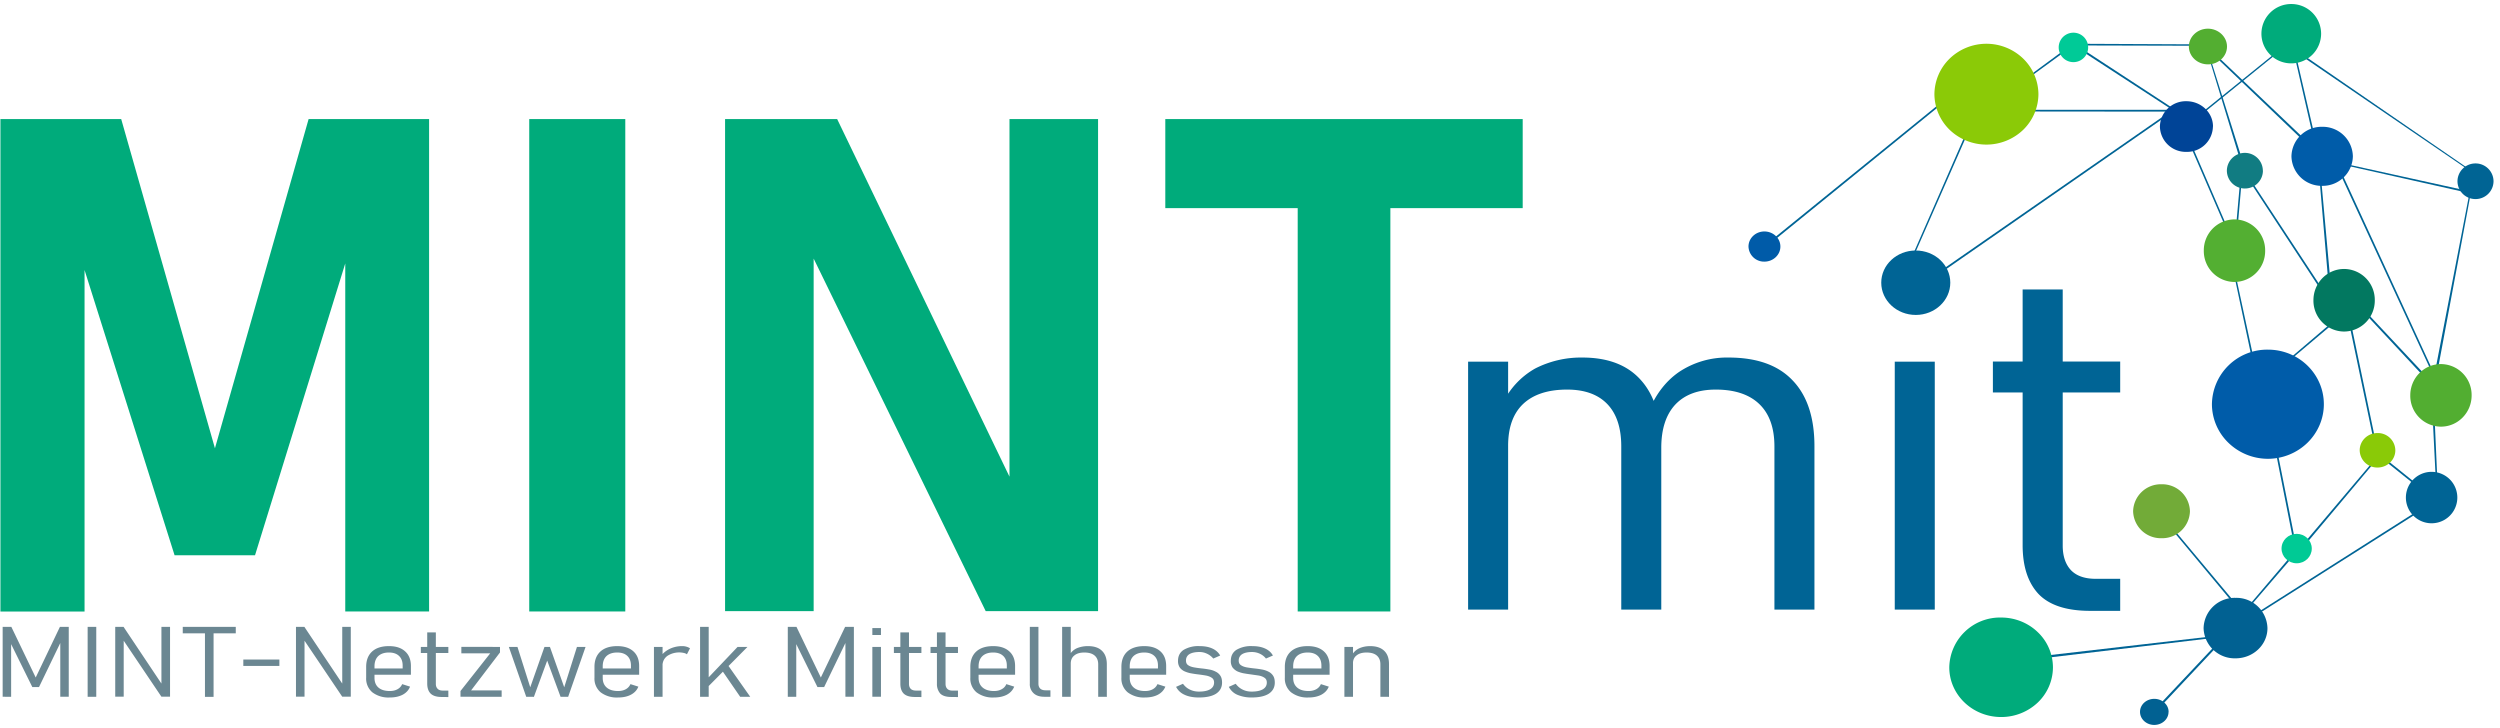 <svg xmlns="http://www.w3.org/2000/svg" xml:space="preserve" width="348" height="101.33">
  <path fill="#00ab7b" d="m29.92 62.4 13.04-45.83h16.77v68.55H48.06v-53l.47 3.03L35.5 77.29H24.3l-13-41.19.47-3.96v52.99H.06V16.57h16.81Zm43.75 22.72h13.37V16.57H73.67Zm27.26-.05v-68.5h15.6L141.7 68.8l-1.18 1.27v-53.5h12.33v68.5h-15.64l-25.08-51.39 1.13-1.22v52.61zm79.71-62.89h12.9v62.94h-12.9zm-18.43-5.61h49.75v12.4h-49.75Z"/>
  <path fill="#6b8792" d="m4.97 94.31 3.37-7.05h1.23v9.73H8.39v-8.12l.1.43-3.06 6.34H4.5l-3.06-6.2.11-.57v8.12H.37v-9.73h1.21zm7.23 2.68h1.2v-9.73h-1.2Zm3.84-.01v-9.72h1.16l5.63 8.43-.36-.08v-8.35h1.2v9.72h-1.2l-5.7-8.46.45.14v8.32zm12.49-9.15h1.2V97h-1.2Zm-3.09-.57h7.38v.9h-7.38Zm8.43 5.44h5.02v-.89h-5.02Zm7.33 4.28v-9.72h1.17L48 95.69l-.36-.08v-8.35h1.19v9.72h-1.19l-5.7-8.46.45.14v8.32zm13.06.11a3.7 3.7 0 0 1-2.43-.72 2.5 2.5 0 0 1-.86-2.04v-1.5q0-1.38.83-2.14.83-.75 2.34-.75 1.46 0 2.25.73.81.72.81 2.05v1.2h-5.45v-.87h4.3v-.4q0-.86-.5-1.34t-1.41-.48q-.95 0-1.49.5-.52.51-.52 1.43v1.6q0 .87.55 1.35.56.48 1.58.48.63 0 1.07-.25.46-.25.65-.71l1.1.35q-.28.72-1.02 1.12-.75.39-1.8.39m7.24-.07q-1.06 0-1.55-.47-.47-.47-.48-1.37v-7.15h1.2v7.17q0 .44.26.69.23.24.74.24h.74v.9zm-2.92-6.97h3.83v.85h-3.83Zm11.02 0v.77l-4.02 5.28h4.25v.89H64.1v-.8l4.14-5.25h-4.02v-.9zm3.65 6.94-2.42-6.94h1.2l1.78 5.62 1.98-5.62h.76l1.99 5.62 1.77-5.62h1.2l-2.42 6.94h-1.06l-1.86-5.03L74.32 97Zm12.79.1a3.7 3.7 0 0 1-2.43-.72 2.5 2.5 0 0 1-.86-2.04v-1.5q0-1.38.83-2.14.83-.75 2.34-.75 1.45 0 2.25.73.8.72.8 2.05v1.2h-5.44v-.87h4.3v-.4q0-.86-.5-1.34t-1.41-.48q-.96 0-1.5.5-.52.51-.52 1.43v1.6q0 .87.56 1.35t1.58.48q.62 0 1.07-.25t.65-.71l1.1.35q-.28.72-1.03 1.12-.73.39-1.8.39m5-7.04h1.2v6.94h-1.2Zm4.59 1.03a1 1 0 0 0-.39-.18 3 3 0 0 0-2.33.4q-.64.47-.68 1.3l-.17-1.35q.48-.6 1.24-.96a4 4 0 0 1 1.7-.35 2 2 0 0 1 1.06.3zM98.15 96l.1-1.3 4.42-4.65h1.38zm-.7.99v-9.73h1.2v9.73Zm5.58 0-2.56-3.72.7-.91 3.26 4.63zm11.23-2.68 3.38-7.05h1.22v9.73h-1.18v-8.12l.1.43-3.06 6.34h-.93l-3.06-6.2.11-.57v8.12h-1.18v-9.73h1.21zm7.17-6.88h1.2v.96h-1.2Zm0 2.62h1.2v6.94h-1.2Zm5.92 6.97q-1.06 0-1.55-.47-.47-.47-.47-1.37v-7.15h1.2v7.17q0 .44.25.69.24.24.74.24h.74v.9zm-2.92-6.97h3.83v.85h-3.83Zm8.01 6.97q-1.07 0-1.55-.47a2 2 0 0 1-.47-1.37v-7.15h1.2v7.17q0 .44.25.69t.74.24h.74v.9zm-2.91-6.97h3.82v.85h-3.82Zm8.83 7.04a3.7 3.7 0 0 1-2.43-.72 2.5 2.5 0 0 1-.86-2.04v-1.5q0-1.38.83-2.14.83-.75 2.35-.75 1.44 0 2.24.73.81.72.81 2.05v1.2h-5.45v-.87h4.3v-.4q0-.86-.5-1.34t-1.4-.48q-.97 0-1.5.5-.53.51-.53 1.43v1.6q0 .87.57 1.35t1.57.48q.63 0 1.07-.25.47-.25.65-.71l1.1.35q-.29.72-1.02 1.12-.74.39-1.8.39m6.19-9.83v7.9q0 .45.26.7.25.23.73.23h.68v.9h-.85q-.96 0-1.48-.48a1.7 1.7 0 0 1-.54-1.36v-7.89zm3.3 0h1.2v9.73h-1.2zm5.02 9.73v-4.52q0-.79-.5-1.22-.49-.42-1.43-.42-.91 0-1.4.42-.5.39-.49 1.17l-.18-1.25q.4-.66 1.06-.95a4 4 0 0 1 1.52-.28q1.28 0 1.94.65.68.65.68 1.88V97Zm6.53.1a3.7 3.7 0 0 1-2.43-.72 2.5 2.5 0 0 1-.87-2.04v-1.5q0-1.38.83-2.14.84-.75 2.35-.75 1.45 0 2.25.73.8.72.8 2.05v1.2h-5.44v-.87h4.3v-.4q0-.86-.5-1.34-.51-.48-1.41-.48-.96 0-1.5.5-.52.51-.52 1.43v1.6q0 .87.56 1.35t1.57.48q.63 0 1.08-.25t.65-.71l1.1.35q-.29.72-1.03 1.12-.74.39-1.8.39m7.5 0q-1.2 0-2-.38a2.4 2.4 0 0 1-1.18-1.1l.96-.43q.39.54.96.81.57.28 1.26.28 1.01 0 1.56-.32.55-.33.55-.94 0-.45-.32-.66-.33-.23-.85-.32-.51-.09-1.11-.16-.49-.06-.97-.15a4 4 0 0 1-.88-.28q-.4-.19-.65-.53a1.6 1.6 0 0 1-.24-.92q0-1 .77-1.52a4 4 0 0 1 2.24-.53q1.04 0 1.76.33.73.33 1.1.98l-.96.42q-.35-.42-.85-.66a2.4 2.4 0 0 0-1.08-.25q-.9 0-1.4.3a1 1 0 0 0-.47.9q0 .44.31.64.3.21.82.3.5.09 1.09.15.49.05.98.14.5.08.9.29.42.19.67.56.25.36.25.97 0 1-.83 1.55-.83.53-2.4.53m7.34 0a5 5 0 0 1-1.99-.38 2.4 2.4 0 0 1-1.18-1.1l.96-.43q.4.54.96.81.56.28 1.25.28 1.02 0 1.57-.32.55-.33.55-.94 0-.45-.32-.66-.32-.23-.84-.32l-1.12-.16q-.48-.06-.97-.15a4 4 0 0 1-.88-.28 2 2 0 0 1-.64-.53 1.6 1.6 0 0 1-.24-.92q0-1 .76-1.52a4 4 0 0 1 2.24-.53q1.04 0 1.76.33.74.33 1.1.98l-.97.42q-.33-.42-.83-.66t-1.09-.25q-.9 0-1.39.3a1 1 0 0 0-.48.9q0 .44.32.64.3.21.8.3.52.09 1.1.15.5.05.99.14.48.08.9.29.41.19.66.56.25.36.25.97 0 1-.83 1.55-.83.53-2.4.53m7.92 0a3.7 3.7 0 0 1-2.42-.72 2.5 2.5 0 0 1-.87-2.04v-1.5q0-1.38.83-2.14.84-.75 2.35-.75 1.45 0 2.25.73.8.72.8 2.05v1.2h-5.44v-.87h4.3v-.4q0-.86-.5-1.34t-1.41-.48q-.96 0-1.5.5-.52.51-.52 1.43v1.6q0 .87.56 1.35t1.57.48q.63 0 1.08-.25t.65-.71l1.1.35q-.29.72-1.03 1.12-.74.39-1.8.39m5-7.04h1.2v6.94h-1.2zm5.01 6.94v-4.52q0-.79-.5-1.22-.49-.42-1.43-.42-.9 0-1.4.42-.5.39-.49 1.17l-.17-1.2q.4-.68 1.06-.98.67-.3 1.51-.3 1.27 0 1.95.65t.67 1.88V97Z"/>
  <path fill="#006495" d="M247 84.86V62.15q0-3.87-2.09-5.89-2.1-2.03-6.08-2.03-3.67 0-5.64 2.1-1.94 2.1-1.94 6.01l-1.93-4.62q1.47-3.9 4.37-5.92a12 12 0 0 1 6.92-2.03q5.89 0 8.9 3.16 3.06 3.16 3.06 9.18v22.75Zm-42.64-34.52h5.57v34.52h-5.57Zm21.32 34.52V62.15q0-3.87-1.93-5.89-1.94-2.03-5.61-2.03-3.99 0-6.12 2-2.09 1.99-2.09 5.82l-.81-5.79a11 11 0 0 1 4.57-4.96 14 14 0 0 1 6.58-1.53q5.37 0 8.16 3.16 2.82 3.16 2.82 9.18v22.75Zm38.07-47.36h5.57v4.79h-5.57Zm0 12.84h5.57v34.52h-5.57Zm27.2 34.69q-4.95 0-7.2-2.36-2.2-2.37-2.2-6.78v-35.6h5.58v35.66q0 2.19 1.15 3.42 1.16 1.2 3.45 1.2h3.4v4.46Zm-13.54-34.7h17.72v4.3h-17.72Zm-30.58-17.1 22.9-18.58.35.02-23.1 18.77Zm35.75-22.77 4.53-3.34.17.17-4.5 3.28zm.42 4.82h19.42l-.03.26-19.47-.02zm7.02-8.03 12.25 7.97.13-.2-12.25-8.01zm-23.93 28.61 7.49-17.13.2.1-7.52 17.13zm4.37 1.61 31.4-21.79.19.16-31.42 21.82zm20.1-31.37 15.09.07v.2l-15.23-.04zm17.08 2.42 4.04 13.28.28-.06-4.15-13.21z"/>
  <path fill="#006495" d="m316.62 7.71-9.72 7.88-.15-.14 9.77-7.9z"/>
  <path fill="#006495" d="m308.64 8.13 11.6 11.09.15-.25L308.85 8zm10.93.37 2.22 9.69.22-.09-2.26-9.75zM304.77 20l4.86 11.25.14-.22-4.8-11.13zm7.03 5.45-.52 5.86.23-.03.51-5.86zm1.72.35 9.22 14.06.15-.22-9.22-14.03zm-2.42 12.97 2.31 10.9.23-.08-2.32-10.77zm11.79-13.68 1.13 13.23.3.03-1.22-13.5zm1.34 20.11-5.3 4.52.17.13 5.33-4.5zm-3.78-37.36 22.96 15.68.12-.1-22.91-15.76zm6.35 15.05 16.12 3.55-.02.26-16.17-3.63zm-.87 1.68 12.35 26.77.16-.19-12.37-26.86zm17.75 2.66-4.55 23.61.3.15 4.41-23.6zM329.7 44.17l7.67 8.22.12-.3-7.62-8.12zm-2.54 1.61 3.45 16.47.22-.14-3.43-16.42zm11.52 13.35.35 7.06.22-.05-.31-6.97zm-6.58 5.1 3.64 2.92.23-.13-3.64-2.93zm-15.18-.63 2.16 10.94.27.06-2.2-11.08zm13.05 1.07-8.83 10.44.15.24 8.82-10.5zm-27.24 9.53 7.73 9.28.23-.11-7.78-9.3zm15.75 3.69-5.3 6.23.19.11 5.27-6.13zm18.4-7-22.37 14.2.3.08L337 71.1zm-28.4 18.83-8.84 9.38.27.15 8.76-9.32zm-33.2 2.63 38.8-4.48.1.21-39 4.64z"/>
  <path fill="#00ab7b" d="M285.77 92.9a6.8 6.8 0 0 1-2.11 4.89 7.4 7.4 0 0 1-5.1 2.02c-3.99 0-7.22-3.1-7.22-6.92a7.07 7.07 0 0 1 7.21-6.93c1.92 0 3.75.73 5.1 2.03a6.8 6.8 0 0 1 2.12 4.9"/>
  <path fill="#016192" d="M301.86 99.1c0 1-.89 1.81-1.99 1.81s-1.98-.82-1.98-1.82.89-1.81 1.98-1.81c1.1 0 2 .8 2 1.81m13.76-11.65c0 2.32-1.99 4.2-4.44 4.2a4.33 4.33 0 0 1-4.45-4.2 4.33 4.33 0 0 1 4.45-4.22 4.33 4.33 0 0 1 4.44 4.22"/>
  <path fill="#72ab38" d="M304.84 71.16a3.86 3.86 0 0 1-3.95 3.76 3.86 3.86 0 0 1-3.96-3.76 3.86 3.86 0 0 1 3.96-3.75 3.86 3.86 0 0 1 3.95 3.75"/>
  <path fill="#00ca95" d="M321.8 76.36c0 1.13-.94 2.05-2.1 2.05s-2.11-.92-2.11-2.05c0-1.14.94-2.05 2.1-2.05s2.11.91 2.11 2.05"/>
  <path fill="#006495" d="M342.06 69.26a3.58 3.58 0 1 1-7.16 0 3.58 3.58 0 0 1 7.16 0"/>
  <path fill="#8aca07" d="M333.43 62.68c0 1.33-1.11 2.4-2.48 2.4a2.44 2.44 0 0 1-2.48-2.4c0-1.32 1.1-2.4 2.48-2.4a2.44 2.44 0 0 1 2.48 2.4"/>
  <path fill="#52ae31" d="M344.05 55.04c0 2.4-1.91 4.35-4.27 4.35a4.3 4.3 0 0 1-4.27-4.35c0-2.4 1.9-4.36 4.27-4.36a4.3 4.3 0 0 1 4.27 4.36"/>
  <path fill="#027860" d="M330.57 41.8a4.3 4.3 0 0 1-4.27 4.35 4.3 4.3 0 0 1-4.27-4.36c0-2.4 1.91-4.35 4.27-4.35a4.3 4.3 0 0 1 4.27 4.35"/>
  <path fill="#53af32" d="M315.31 34.9a4.3 4.3 0 0 1-4.27 4.35 4.3 4.3 0 0 1-4.27-4.35 4.3 4.3 0 0 1 4.27-4.36 4.3 4.3 0 0 1 4.27 4.36"/>
  <path fill="#005ca9" d="M327.52 21.75a4.2 4.2 0 0 1-4.27 4.12 4.2 4.2 0 0 1-4.28-4.12 4.2 4.2 0 0 1 4.28-4.1 4.2 4.2 0 0 1 4.27 4.1"/>
  <path fill="#006494" d="M347.1 25.23a2.5 2.5 0 0 1-2.5 2.48 2.5 2.5 0 0 1-2.52-2.48 2.5 2.5 0 0 1 2.51-2.48 2.5 2.5 0 0 1 2.51 2.48"/>
  <path fill="#117c82" d="M315 23.76a2.5 2.5 0 0 1-2.52 2.48 2.5 2.5 0 0 1-2.5-2.48 2.5 2.5 0 0 1 2.5-2.48 2.5 2.5 0 0 1 2.51 2.48"/>
  <path fill="#004497" d="M308.04 17.61a3.6 3.6 0 0 1-3.7 3.53 3.6 3.6 0 0 1-3.68-3.53 3.6 3.6 0 0 1 3.69-3.52c2.04 0 3.7 1.58 3.7 3.52"/>
  <path fill="#00ab7b" d="M323.1 4.69a4.14 4.14 0 0 1-4.15 4.13 4.14 4.14 0 0 1-4.16-4.13 4.14 4.14 0 0 1 4.16-4.13 4.14 4.14 0 0 1 4.15 4.13"/>
  <path fill="#53ae31" d="M310 6.48c0 1.37-1.19 2.48-2.65 2.48-1.47 0-2.66-1.11-2.66-2.48s1.19-2.49 2.66-2.49C308.8 4 310 5.11 310 6.48"/>
  <path fill="#00ca97" d="M290.67 6.6a2.05 2.05 0 1 1-4.1 0 2.05 2.05 0 0 1 4.1 0"/>
  <path fill="#8bca07" d="M283.75 13.11a7 7 0 0 1-2.12 4.96 7.4 7.4 0 0 1-10.24 0 7 7 0 0 1-2.12-4.96 7 7 0 0 1 2.12-4.95 7.37 7.37 0 0 1 10.24 0 7 7 0 0 1 2.12 4.95"/>
  <path fill="#006495" d="M271.48 39.35c0 2.48-2.15 4.49-4.8 4.49-2.66 0-4.81-2.01-4.81-4.49s2.15-4.48 4.8-4.48c2.66 0 4.81 2 4.81 4.48"/>
  <path fill="#005ba8" d="M247.83 34.32c0 1.16-1 2.1-2.23 2.1a2.17 2.17 0 0 1-2.21-2.1c0-1.16.99-2.1 2.21-2.1 1.23 0 2.23.94 2.23 2.1"/>
  <path fill="#005ca9" d="M323.48 56.27c0 2-.82 3.93-2.28 5.36a7.9 7.9 0 0 1-11.01 0 7.5 7.5 0 0 1-2.29-5.36 7.7 7.7 0 0 1 7.8-7.6c4.3 0 7.78 3.4 7.78 7.6"/>
</svg>
